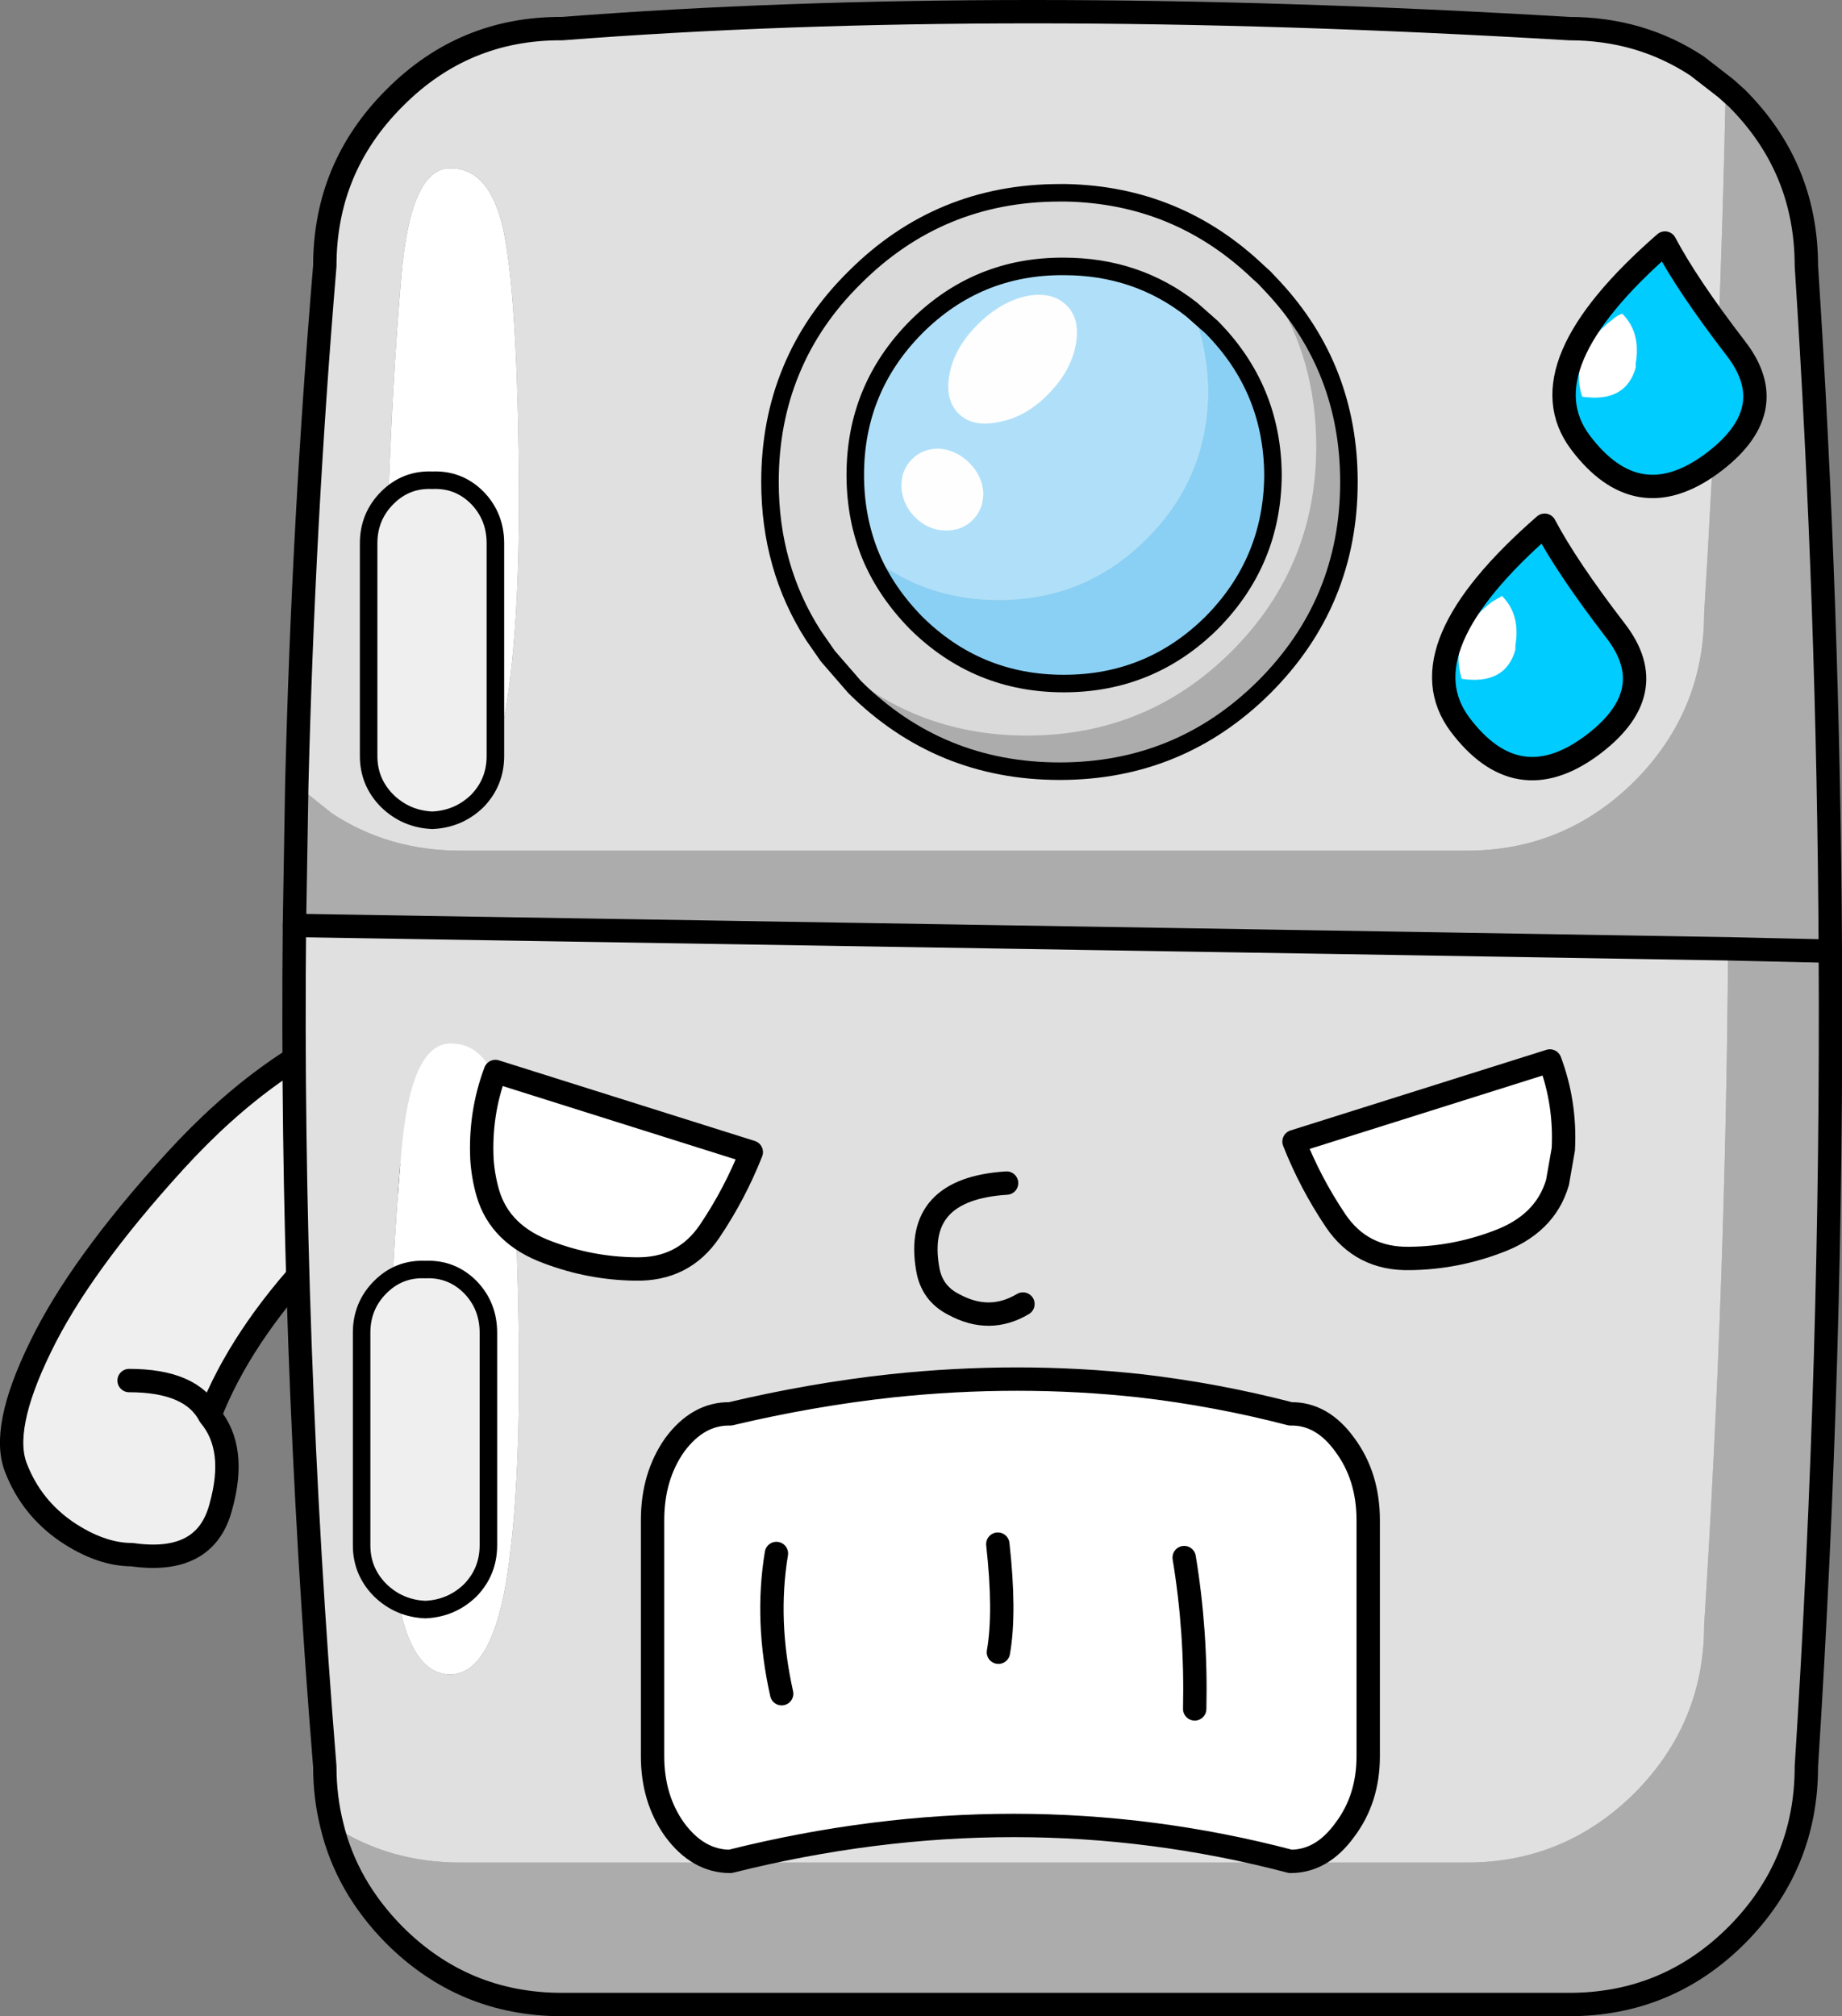 <?xml version="1.0" encoding="UTF-8" standalone="no"?>
<svg xmlns:xlink="http://www.w3.org/1999/xlink" height="172.55px" width="157.65px" xmlns="http://www.w3.org/2000/svg">
  <rect width="100%" height="100%" fill="#808080" stroke="none"/>
  <g transform="matrix(1.0, 0.0, 0.0, 1.0, 20.9, 33.9)">
    <path d="M22.0 61.95 Q13.95 65.2 5.95 73.8 -0.35 80.55 -2.95 87.25 -0.6 90.05 -2.0 95.05 -3.3 100.05 -9.6 99.15 -12.3 99.15 -15.25 97.15 -18.2 95.1 -19.5 91.8 -20.9 88.45 -17.45 81.4 -14.1 74.45 -5.95 65.5 2.25 56.5 11.3 53.25 20.4 50.1 25.2 54.4 30.0 58.75 22.0 61.95 M-9.85 84.25 Q-4.5 84.25 -2.95 87.25 -4.5 84.25 -9.85 84.25" fill="#efefef" fill-rule="evenodd" stroke="none"/>
    <path d="M22.0 61.95 Q13.95 65.2 5.95 73.8 -0.35 80.55 -2.95 87.25 -0.6 90.05 -2.0 95.05 -3.3 100.05 -9.6 99.15 -12.3 99.15 -15.25 97.15 -18.2 95.1 -19.5 91.8 -20.9 88.45 -17.45 81.4 -14.1 74.45 -5.95 65.5 2.25 56.5 11.3 53.25 20.4 50.1 25.2 54.4 30.0 58.75 22.0 61.95 M-2.95 87.25 Q-4.5 84.25 -9.85 84.25" fill="none" stroke="#000000" stroke-linecap="round" stroke-linejoin="round" stroke-width="2.0"/>
    <path d="M22.2 -14.15 Q23.3 -8.8 23.5 5.05 23.7 18.9 22.4 26.7 21.05 34.45 17.65 34.45 14.25 34.45 13.1 27.7 11.95 20.85 12.3 9.9 12.65 -1.05 13.45 -10.3 14.25 -19.55 17.65 -19.5 21.05 -19.5 22.2 -14.15 M22.2 60.75 Q23.3 66.1 23.5 79.95 23.7 93.75 22.4 101.6 21.05 109.35 17.65 109.4 14.25 109.4 13.1 102.6 11.95 95.75 12.3 84.8 12.65 73.9 13.45 64.65 14.25 55.4 17.65 55.4 21.05 55.35 22.2 60.75" fill="#ffffff" fill-rule="evenodd" stroke="none"/>
    <path d="M4.5 33.3 L7.5 35.7 Q12.35 38.9 18.5 38.9 L104.65 38.9 Q113.0 38.9 119.0 32.95 124.95 26.95 124.95 18.6 126.35 -4.0 126.8 -26.35 L127.75 -25.5 Q133.7 -19.55 133.7 -11.15 135.6 17.95 135.75 47.5 135.95 82.15 133.7 117.3 133.7 125.7 127.75 131.7 121.8 137.65 113.4 137.65 L27.2 137.65 Q18.8 137.65 12.85 131.7 8.75 127.55 7.5 122.3 12.35 125.5 18.5 125.5 L104.65 125.5 Q113.0 125.5 119.0 119.55 124.95 113.55 124.95 105.2 126.8 76.05 127.0 47.3 L135.75 47.5 127.0 47.3 102.9 46.9 4.3 45.3 4.5 33.3" fill="#acacac" fill-rule="evenodd" stroke="none"/>
    <path d="M4.5 33.3 Q5.05 10.95 6.9 -11.15 6.9 -19.55 12.85 -25.5 18.8 -31.5 27.2 -31.45 64.65 -34.35 113.4 -31.45 119.5 -31.45 124.35 -28.25 L126.8 -26.35 Q126.35 -4.0 124.95 18.6 124.95 26.95 119.0 32.95 113.0 38.9 104.65 38.9 L18.5 38.9 Q12.35 38.9 7.5 35.7 L4.5 33.3 M7.5 122.3 Q6.9 119.9 6.9 117.3 3.95 81.05 4.3 45.3 L102.9 46.9 127.0 47.3 Q126.8 76.05 124.95 105.2 124.95 113.55 119.0 119.55 113.0 125.5 104.65 125.5 L18.5 125.5 Q12.35 125.5 7.5 122.3 M22.2 -14.15 Q21.05 -19.5 17.65 -19.5 14.25 -19.55 13.45 -10.3 12.65 -1.05 12.3 9.9 11.95 20.85 13.1 27.7 14.25 34.45 17.65 34.45 21.05 34.45 22.4 26.7 23.7 18.9 23.5 5.05 23.3 -8.8 22.2 -14.15 M22.2 60.75 Q21.05 55.35 17.65 55.4 14.25 55.4 13.45 64.65 12.65 73.9 12.3 84.8 11.95 95.75 13.1 102.6 14.25 109.4 17.65 109.4 21.05 109.35 22.4 101.6 23.7 93.75 23.5 79.95 23.3 66.1 22.2 60.75" fill="#e0e0e0" fill-rule="evenodd" stroke="none"/>
    <path d="M126.8 -26.35 L124.35 -28.25 Q119.5 -31.45 113.4 -31.45 64.65 -34.35 27.2 -31.45 18.8 -31.5 12.85 -25.5 6.9 -19.55 6.9 -11.15 5.05 10.95 4.5 33.3 L4.3 45.3 Q3.95 81.05 6.9 117.3 6.9 119.9 7.5 122.3 8.75 127.55 12.85 131.7 18.8 137.65 27.2 137.65 L113.4 137.65 Q121.8 137.65 127.75 131.7 133.7 125.7 133.7 117.3 135.95 82.15 135.75 47.5 135.6 17.95 133.7 -11.15 133.7 -19.55 127.75 -25.5 L126.8 -26.35" fill="none" stroke="#000000" stroke-linecap="round" stroke-linejoin="round" stroke-width="2.0"/>
    <path d="M127.0 47.3 L135.75 47.5 M4.3 45.3 L102.9 46.9 127.0 47.3" fill="none" stroke="#000000" stroke-linecap="round" stroke-linejoin="round" stroke-width="2.0"/>
    <path d="M21.5 12.6 L21.5 30.8 Q21.5 33.05 19.95 34.65 18.35 36.2 16.1 36.3 13.85 36.2 12.25 34.65 10.65 33.05 10.65 30.8 L10.65 12.6 Q10.65 10.3 12.25 8.7 13.85 7.1 16.1 7.2 18.35 7.1 19.95 8.7 21.5 10.3 21.5 12.6" fill="#efefef" fill-rule="evenodd" stroke="none"/>
    <path d="M21.5 12.6 Q21.5 10.3 19.95 8.7 18.35 7.1 16.1 7.2 13.85 7.1 12.25 8.7 10.65 10.3 10.65 12.6 L10.65 30.8 Q10.65 33.05 12.25 34.65 13.85 36.2 16.1 36.3 18.35 36.2 19.95 34.65 21.5 33.05 21.5 30.8 L21.5 12.6 Z" fill="none" stroke="#000000" stroke-linecap="round" stroke-linejoin="round" stroke-width="1.5"/>
    <path d="M117.95 -7.05 Q119.55 -5.45 119.1 -2.8 L119.1 -2.45 Q118.25 0.6 114.5 0.05 113.35 -3.7 117.1 -6.55 117.55 -6.95 117.95 -7.05 M108.8 21.7 Q107.95 24.75 104.2 24.2 103.05 20.45 106.8 17.6 L107.65 17.1 Q109.25 18.7 108.8 21.35 L108.8 21.7 M89.55 87.1 Q92.25 87.05 94.2 89.75 96.2 92.45 96.2 96.2 L96.2 116.4 Q96.2 120.05 94.2 122.7 92.25 125.4 89.55 125.4 66.15 119.25 41.6 125.4 38.85 125.4 36.85 122.7 34.95 120.05 34.95 116.4 L34.95 96.2 Q34.95 92.45 36.85 89.75 38.85 87.05 41.6 87.1 48.55 85.45 55.4 84.7 66.25 83.55 76.7 84.7 83.2 85.45 89.55 87.1 M64.55 107.5 Q65.15 104.1 64.5 98.25 65.15 104.1 64.55 107.5 M81.35 112.35 Q81.5 105.75 80.45 99.4 81.5 105.75 81.35 112.35 M46.0 111.05 Q44.6 104.8 45.55 99.05 44.6 104.8 46.0 111.05" fill="#ffffff" fill-rule="evenodd" stroke="none"/>
    <path d="M117.95 -7.05 Q117.55 -6.95 117.1 -6.55 113.35 -3.7 114.5 0.05 118.25 0.6 119.1 -2.45 L119.1 -2.8 Q119.55 -5.45 117.95 -7.05 M121.6 -13.1 Q123.5 -9.5 127.65 -4.1 131.8 1.25 125.5 5.85 119.2 10.4 114.35 3.95 109.5 -2.55 121.6 -13.1 M108.8 21.7 L108.8 21.35 Q109.25 18.7 107.65 17.1 L106.8 17.6 Q103.05 20.45 104.2 24.2 107.95 24.75 108.8 21.7 M111.3 11.05 Q113.2 14.65 117.35 20.05 121.5 25.4 115.2 30.0 108.9 34.55 104.05 28.1 99.2 21.6 111.3 11.05" fill="#00ccff" fill-rule="evenodd" stroke="none"/>
    <path d="M111.3 11.05 Q99.2 21.6 104.05 28.1 108.9 34.55 115.2 30.0 121.5 25.4 117.35 20.05 113.2 14.65 111.3 11.05 M89.55 87.1 Q83.2 85.45 76.7 84.7 66.25 83.55 55.4 84.7 48.55 85.45 41.6 87.1 38.85 87.05 36.85 89.75 34.95 92.45 34.95 96.2 L34.95 116.4 Q34.95 120.05 36.85 122.7 38.85 125.4 41.6 125.4 66.15 119.25 89.55 125.4 92.25 125.4 94.2 122.7 96.2 120.05 96.2 116.4 L96.2 96.2 Q96.2 92.45 94.2 89.75 92.25 87.05 89.55 87.1 M45.55 99.05 Q44.6 104.8 46.0 111.05 M80.45 99.4 Q81.5 105.75 81.35 112.35 M64.5 98.25 Q65.15 104.1 64.55 107.5" fill="none" stroke="#000000" stroke-linecap="round" stroke-linejoin="round" stroke-width="2.0"/>
    <path d="M121.6 -13.1 Q109.5 -2.55 114.35 3.95 119.2 10.4 125.5 5.85 131.8 1.25 127.65 -4.1 123.5 -9.5 121.6 -13.1 M65.25 67.35 Q57.3 67.85 58.5 74.7 58.85 76.8 60.75 77.75 63.8 79.4 66.65 77.7" fill="none" stroke="#000000" stroke-linecap="round" stroke-linejoin="round" stroke-width="2.0"/>
    <path d="M20.35 65.35 Q20.15 61.4 21.5 57.8 L43.4 64.7 Q42.0 68.25 39.85 71.45 37.6 74.8 33.45 74.7 29.65 74.65 26.05 73.3 21.9 71.8 20.85 68.2 20.45 66.8 20.35 65.35" fill="#ffffff" fill-rule="evenodd" stroke="none"/>
    <path d="M20.35 65.35 Q20.45 66.8 20.85 68.2 21.9 71.8 26.05 73.3 29.65 74.65 33.45 74.7 37.6 74.8 39.85 71.45 42.0 68.25 43.4 64.7 L21.5 57.8 Q20.15 61.4 20.35 65.35 Z" fill="none" stroke="#000000" stroke-linecap="round" stroke-linejoin="round" stroke-width="2.0"/>
    <path d="M112.9 64.45 Q113.1 60.5 111.75 56.9 L89.85 63.8 Q91.25 67.35 93.4 70.55 95.65 73.9 99.8 73.8 103.6 73.75 107.2 72.4 111.35 70.9 112.4 67.3 L112.9 64.45" fill="#ffffff" fill-rule="evenodd" stroke="none"/>
    <path d="M112.9 64.45 L112.4 67.3 Q111.35 70.9 107.2 72.4 103.6 73.75 99.8 73.8 95.65 73.9 93.4 70.55 91.25 67.35 89.85 63.8 L111.75 56.9 Q113.1 60.5 112.9 64.45 Z" fill="none" stroke="#000000" stroke-linecap="round" stroke-linejoin="round" stroke-width="2.0"/>
    <path d="M81.1 -7.4 Q76.4 -11.1 70.15 -11.1 62.75 -11.15 57.5 -5.9 52.3 -0.65 52.3 6.75 52.3 10.5 53.65 13.75 54.95 16.8 57.5 19.4 62.75 24.6 70.15 24.6 77.55 24.6 82.8 19.4 88.0 14.15 88.05 6.75 88.0 -0.65 82.8 -5.9 L81.1 -7.4 M49.95 22.25 L48.7 20.45 Q45.0 14.65 45.0 7.35 45.0 2.2 46.8 -2.15 48.6 -6.55 52.25 -10.15 59.5 -17.4 69.8 -17.4 L70.35 -17.4 Q79.9 -17.2 86.8 -10.6 L87.3 -10.15 87.2 -10.1 87.9 -9.15 88.1 -8.8 Q91.75 -3.05 91.75 4.3 91.75 14.55 84.55 21.8 77.3 29.05 67.0 29.05 57.05 29.05 49.95 22.25" fill="#dadada" fill-rule="evenodd" stroke="none"/>
    <path d="M53.65 13.75 Q52.3 10.5 52.3 6.75 52.3 -0.65 57.5 -5.9 62.75 -11.15 70.15 -11.1 76.4 -11.1 81.1 -7.4 82.45 -4.2 82.5 -0.4 82.45 7.0 77.25 12.2 72.0 17.45 64.6 17.45 58.35 17.45 53.65 13.75" fill="#b0e0f9" fill-rule="evenodd" stroke="none"/>
    <path d="M87.3 -10.15 L88.1 -9.3 88.1 -8.8 87.9 -9.15 87.2 -10.1 87.3 -10.15" fill="#c5c5c5" fill-rule="evenodd" stroke="none"/>
    <path d="M81.1 -7.4 L82.8 -5.9 Q88.0 -0.65 88.05 6.75 88.0 14.15 82.8 19.4 77.55 24.6 70.15 24.6 62.75 24.6 57.5 19.4 54.95 16.8 53.65 13.75 58.35 17.45 64.6 17.45 72.0 17.45 77.25 12.2 82.45 7.0 82.5 -0.4 82.45 -4.2 81.1 -7.4" fill="#8ad0f4" fill-rule="evenodd" stroke="none"/>
    <path d="M88.1 -9.3 Q94.55 -2.35 94.55 7.35 94.55 17.65 87.3 24.9 80.05 32.1 69.8 32.1 59.5 32.1 52.25 24.9 L49.95 22.25 Q57.05 29.05 67.0 29.05 77.3 29.05 84.55 21.8 91.75 14.55 91.75 4.3 91.75 -3.05 88.1 -8.8 L88.1 -9.3" fill="#acacac" fill-rule="evenodd" stroke="none"/>
    <path d="M49.95 22.25 L48.7 20.45 Q45.0 14.65 45.0 7.35 45.0 2.2 46.8 -2.15 48.6 -6.55 52.25 -10.15 59.5 -17.4 69.8 -17.4 L70.35 -17.4 Q79.9 -17.2 86.8 -10.6 L87.3 -10.15 88.1 -9.3 Q94.55 -2.35 94.55 7.35 94.55 17.65 87.3 24.9 80.05 32.1 69.8 32.1 59.5 32.1 52.25 24.9 L49.95 22.25" fill="none" stroke="#000000" stroke-linecap="round" stroke-linejoin="round" stroke-width="1.5"/>
    <path d="M53.65 13.75 Q52.3 10.5 52.3 6.75 52.3 -0.65 57.5 -5.9 62.75 -11.15 70.15 -11.1 76.4 -11.1 81.1 -7.4 L82.8 -5.9 Q88.0 -0.65 88.05 6.75 88.0 14.15 82.8 19.4 77.55 24.6 70.15 24.6 62.75 24.6 57.5 19.4 54.95 16.8 53.65 13.75" fill="none" stroke="#000000" stroke-linecap="round" stroke-linejoin="round" stroke-width="1.5"/>
    <path d="M64.65 2.2 Q62.35 2.7 61.15 1.5 59.9 0.25 60.4 -2.05 60.85 -4.2 62.75 -6.1 64.7 -8.05 66.9 -8.55 69.15 -9.0 70.4 -7.75 71.6 -6.55 71.15 -4.3 70.7 -2.05 68.75 -0.1 66.85 1.8 64.65 2.2" fill="#fefefe" fill-rule="evenodd" stroke="none"/>
    <path d="M59.95 11.5 Q58.5 11.45 57.4 10.35 56.35 9.3 56.25 7.8 56.2 6.35 57.15 5.4 58.1 4.45 59.55 4.5 61.0 4.65 62.05 5.7 63.15 6.8 63.25 8.2 63.3 9.65 62.35 10.6 61.4 11.55 59.95 11.5" fill="#fefefe" fill-rule="evenodd" stroke="none"/>
    <path d="M20.9 80.15 L20.9 98.35 Q20.9 100.6 19.35 102.2 17.75 103.75 15.5 103.85 13.25 103.75 11.65 102.2 10.05 100.6 10.05 98.35 L10.05 80.15 Q10.05 77.85 11.65 76.25 13.25 74.65 15.5 74.75 17.75 74.65 19.35 76.25 20.9 77.85 20.9 80.15" fill="#efefef" fill-rule="evenodd" stroke="none"/>
    <path d="M20.9 80.15 Q20.9 77.85 19.35 76.25 17.75 74.65 15.5 74.75 13.25 74.65 11.65 76.25 10.05 77.85 10.05 80.15 L10.05 98.35 Q10.05 100.6 11.65 102.2 13.25 103.75 15.5 103.85 17.75 103.75 19.35 102.2 20.9 100.6 20.9 98.35 L20.9 80.15 Z" fill="none" stroke="#000000" stroke-linecap="round" stroke-linejoin="round" stroke-width="1.5"/>
  </g>
</svg>
